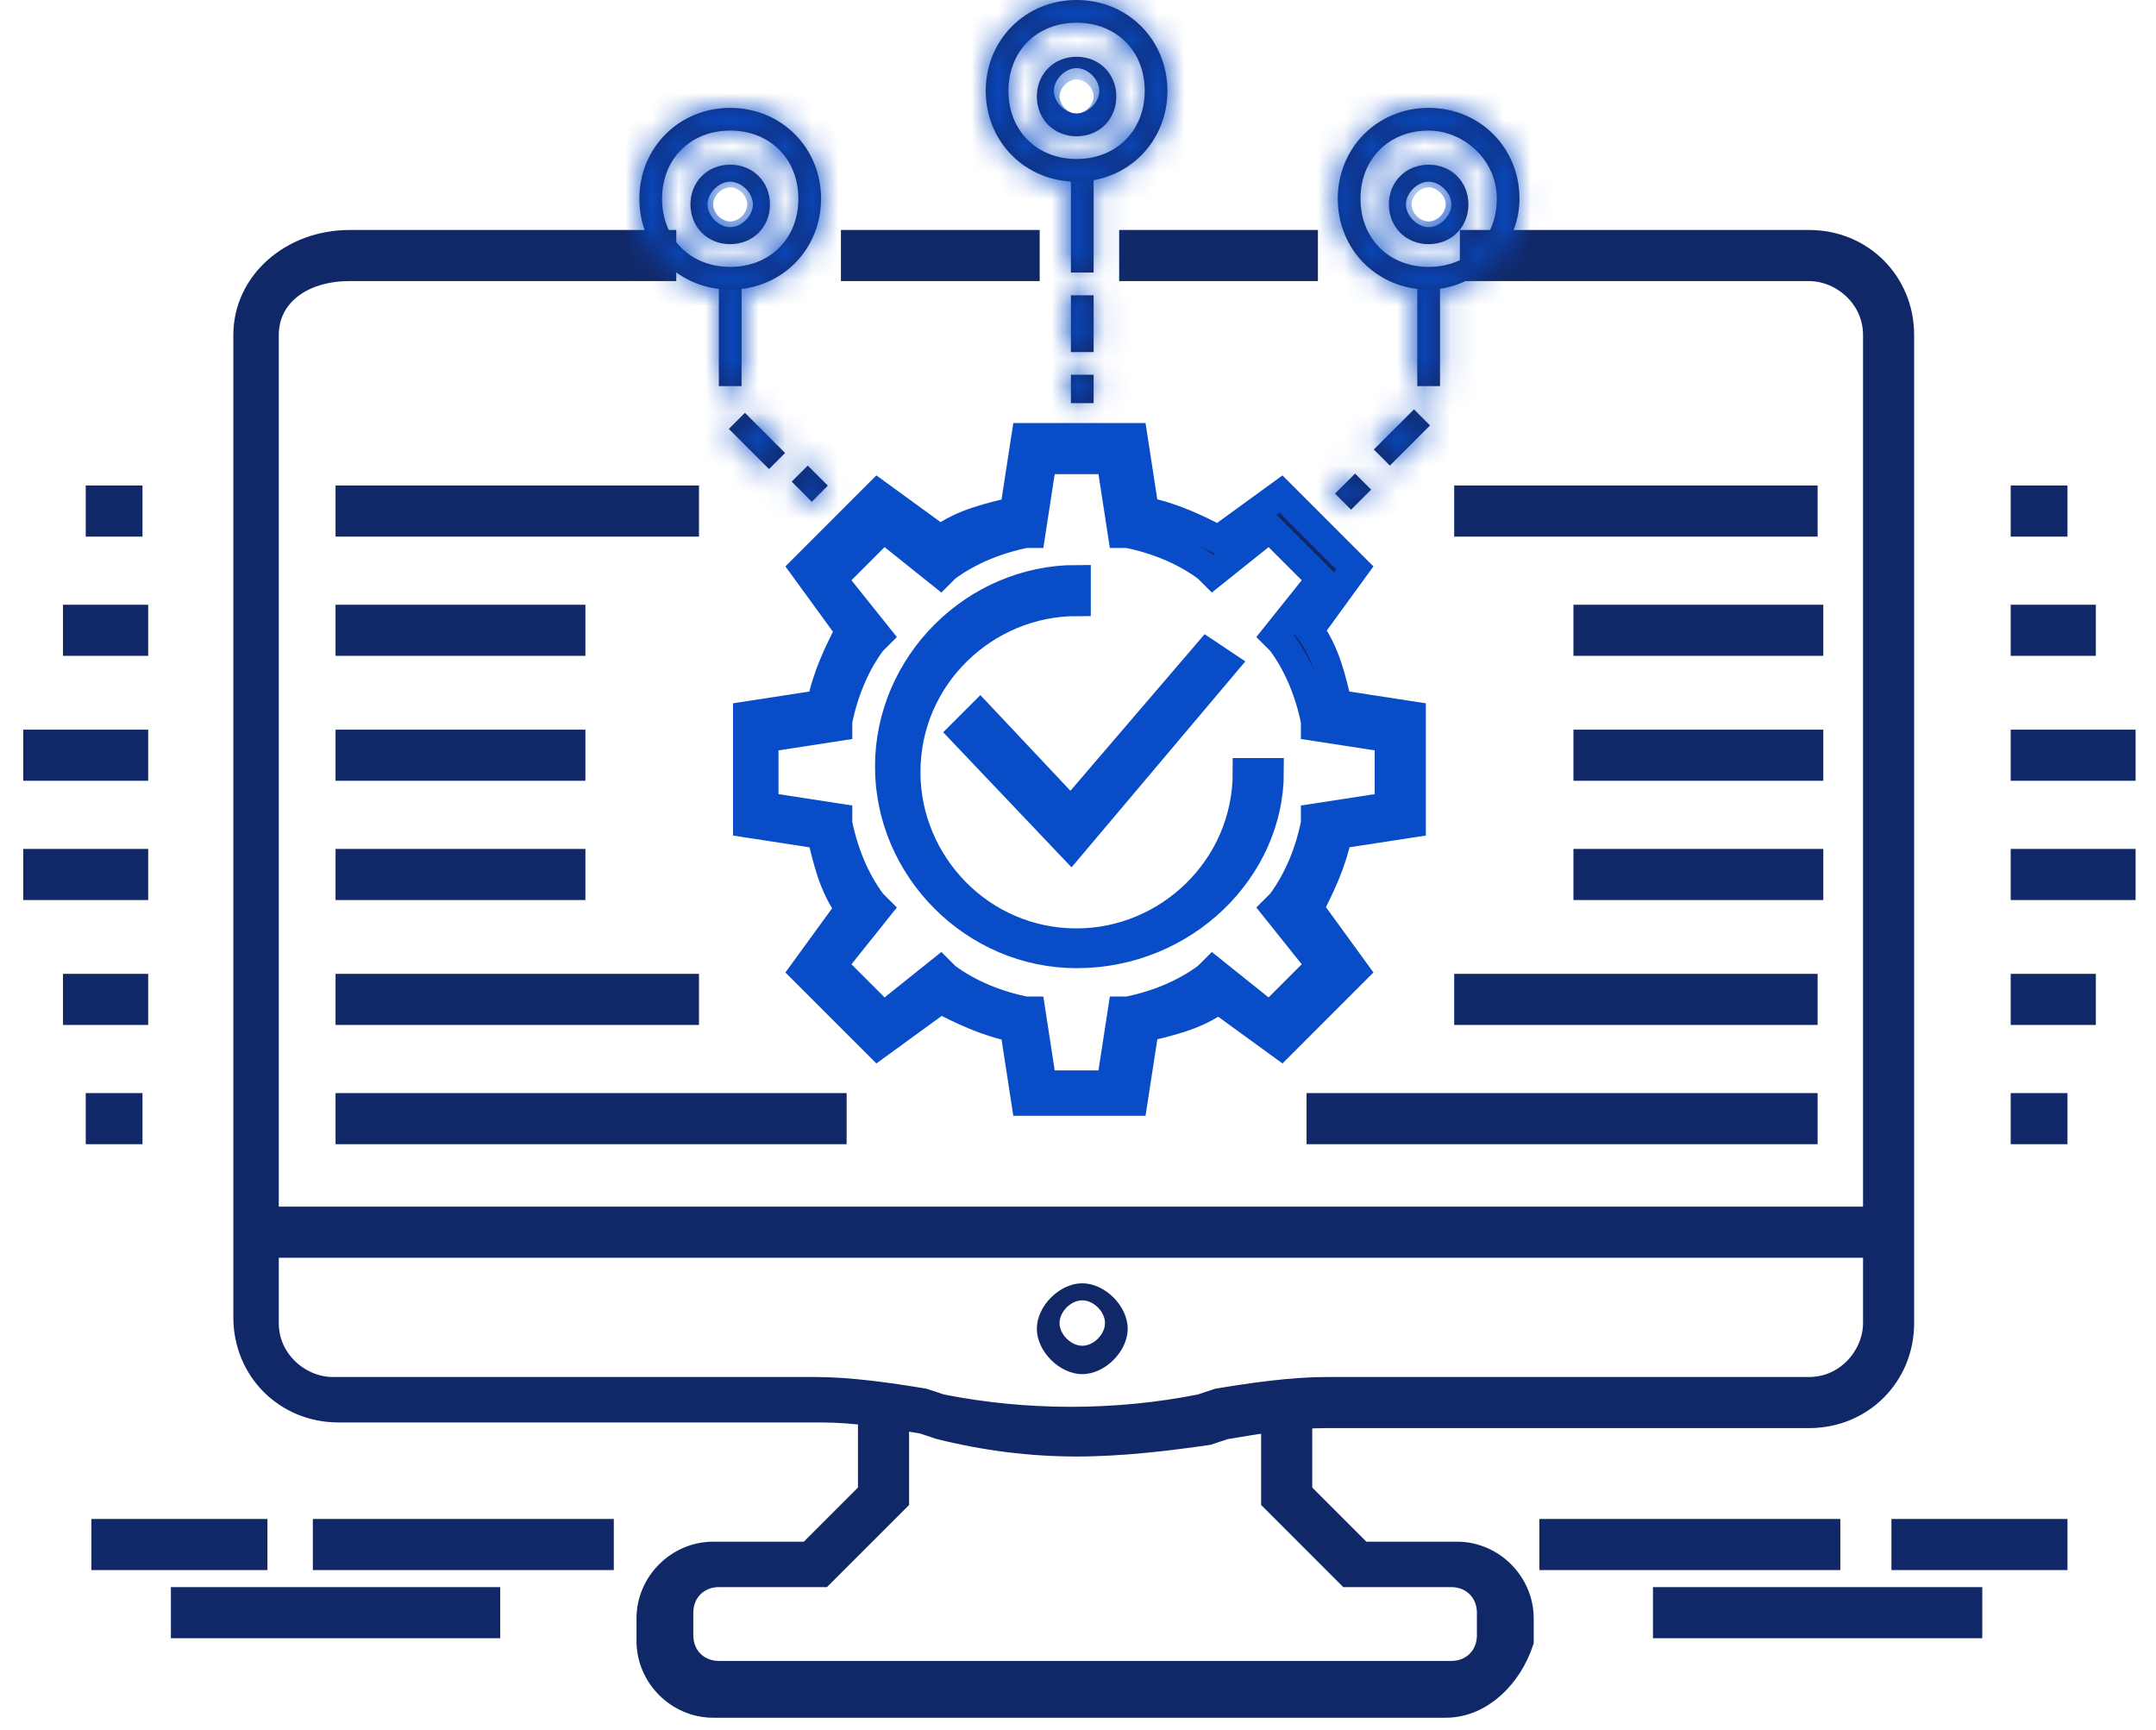 <svg width="81" height="65" viewBox="0 0 81 65" fill="none" xmlns="http://www.w3.org/2000/svg">
<path d="M40.447 54.186C38.74 54.186 37.034 53.973 35.327 53.546L34.687 53.333C33.407 53.12 32.127 52.906 30.847 52.906H12.714C10.794 52.906 9.3 51.413 9.3 49.493V12.586C9.3 10.666 11.007 9.173 13.14 9.173H24.874V10.027H13.14C11.22 10.027 9.94 11.093 9.94 12.586V49.706C9.94 51.199 11.22 52.266 12.5 52.266H30.634C31.914 52.266 33.407 52.48 34.687 52.693L35.327 52.906C38.527 53.546 41.94 53.546 45.14 52.906L45.78 52.693C47.06 52.48 48.554 52.266 49.834 52.266H67.967C69.46 52.266 70.527 50.986 70.527 49.706V12.586C70.527 11.093 69.247 10.027 67.967 10.027H55.38V9.173H67.967C69.887 9.173 71.38 10.666 71.38 12.586V49.706C71.38 51.626 69.887 53.119 67.967 53.119H49.834C48.554 53.119 47.274 53.333 45.994 53.546L45.354 53.76C43.86 53.973 42.154 54.186 40.447 54.186Z" fill="#112868" stroke="#112868" stroke-width="1.067" stroke-miterlimit="10"/>
<path d="M71.167 45.866H9.727V46.719H71.167V45.866Z" fill="#112868" stroke="#112868" stroke-width="1.067" stroke-miterlimit="10"/>
<path d="M54.314 64H26.794C25.514 64 24.447 62.933 24.447 61.653V60.8C24.447 59.52 25.514 58.453 26.794 58.453H30.42L32.767 56.106V52.693H33.62V56.32L30.847 59.093H27.007C26.154 59.093 25.514 59.733 25.514 60.587V61.44C25.514 62.293 26.154 62.933 27.007 62.933H54.527C55.38 62.933 56.02 62.293 56.02 61.44V60.587C56.02 59.733 55.38 59.093 54.527 59.093H50.687L47.914 56.32V52.693H48.767V56.106L51.114 58.453H54.74C56.02 58.453 57.087 59.52 57.087 60.8V61.653C56.66 62.933 55.594 64 54.314 64Z" fill="#112868" stroke="#112868" stroke-width="1.067" stroke-miterlimit="10"/>
<path d="M40.66 51.625C39.807 51.625 38.954 50.772 38.954 49.919C38.954 49.065 39.807 48.212 40.66 48.212C41.514 48.212 42.367 49.065 42.367 49.919C42.367 50.772 41.514 51.625 40.66 51.625ZM40.66 48.852C40.234 48.852 39.807 49.279 39.807 49.705C39.807 50.132 40.234 50.559 40.66 50.559C41.087 50.559 41.514 50.132 41.514 49.705C41.514 49.279 41.087 48.852 40.66 48.852Z" fill="#112868"/>
<path d="M38.527 9.173H32.127V10.027H38.527V9.173Z" fill="#112868" stroke="#112868" stroke-width="1.067" stroke-miterlimit="10"/>
<path d="M48.98 9.173H42.58V10.027H48.98V9.173Z" fill="#112868" stroke="#112868" stroke-width="1.067" stroke-miterlimit="10"/>
<path d="M40.447 35.84C36.607 35.84 33.407 32.64 33.407 28.8C33.407 24.96 36.607 21.76 40.447 21.76V22.613C37.034 22.613 34.047 25.387 34.047 29.013C34.047 32.427 36.82 35.413 40.447 35.413C43.86 35.413 46.847 32.64 46.847 29.013H47.7C47.7 32.64 44.5 35.84 40.447 35.84Z" fill="#112868" stroke="#084CC8" stroke-width="1.067" stroke-miterlimit="10"/>
<path d="M42.58 41.386H38.527L38.1 38.613C37.034 38.4 36.18 37.973 35.327 37.546L32.98 39.253L30.207 36.48L31.914 34.133C31.274 33.28 31.06 32.213 30.847 31.36L28.074 30.933V26.88L30.847 26.453C31.06 25.387 31.487 24.533 31.914 23.68L30.207 21.334L32.98 18.56L35.327 20.267C36.18 19.627 37.247 19.413 38.1 19.2L38.527 16.427H42.58L43.007 19.2C44.074 19.413 44.927 19.84 45.78 20.267L48.127 18.56L50.9 21.334L49.194 23.68C49.834 24.533 50.047 25.6 50.26 26.453L53.034 26.88V30.933L50.26 31.36C50.047 32.427 49.62 33.28 49.194 34.133L50.9 36.48L48.127 39.253L45.78 37.546C44.927 38.186 43.86 38.4 43.007 38.613L42.58 41.386ZM39.167 40.746H41.727L42.154 37.973H42.367C43.434 37.76 44.5 37.333 45.354 36.693L45.567 36.48L47.7 38.187L49.62 36.267L47.914 34.133L48.127 33.92C48.767 33.066 49.194 32 49.407 30.933V30.72L52.18 30.293V27.733L49.407 27.306V27.093C49.194 26.027 48.767 24.96 48.127 24.106L47.914 23.893L49.62 21.76L47.7 19.84L45.567 21.547L45.354 21.334C44.5 20.694 43.434 20.267 42.367 20.053H42.154L41.727 17.28H39.167L38.74 20.053H38.527C37.46 20.267 36.394 20.694 35.54 21.334L35.327 21.547L33.194 19.84L31.274 21.76L32.98 23.893L32.767 24.106C32.127 24.96 31.7 26.027 31.487 27.093V27.306L28.714 27.733V30.293L31.487 30.72V30.933C31.7 32 32.127 33.066 32.767 33.92L32.98 34.133L31.274 36.267L33.194 38.187L35.327 36.48L35.54 36.693C36.394 37.333 37.46 37.76 38.527 37.973H38.74L39.167 40.746Z" fill="#112868" stroke="#084CC8" stroke-width="1.067" stroke-miterlimit="10"/>
<mask id="path-9-inside-1_84_10318" fill="white">
<path d="M41.087 6.612H40.234V10.239H41.087V6.612Z"/>
</mask>
<path d="M41.087 6.612H40.234V10.239H41.087V6.612Z" fill="#112868"/>
<path d="M40.234 6.612V4.479H38.1V6.612H40.234ZM41.087 6.612H43.22V4.479H41.087V6.612ZM41.087 10.239V12.372H43.22V10.239H41.087ZM40.234 10.239H38.1V12.372H40.234V10.239ZM40.234 8.746H41.087V4.479H40.234V8.746ZM38.954 6.612V10.239H43.22V6.612H38.954ZM41.087 8.106H40.234V12.372H41.087V8.106ZM42.367 10.239V6.612H38.1V10.239H42.367Z" fill="#084CC8" mask="url(#path-9-inside-1_84_10318)"/>
<mask id="path-11-inside-2_84_10318" fill="white">
<path d="M41.087 11.094H40.234V13.227H41.087V11.094Z"/>
</mask>
<path d="M41.087 11.094H40.234V13.227H41.087V11.094Z" fill="#112868"/>
<path d="M40.234 11.094V8.96H38.1V11.094H40.234ZM41.087 11.094H43.22V8.96H41.087V11.094ZM41.087 13.227V15.36H43.22V13.227H41.087ZM40.234 13.227H38.1V15.36H40.234V13.227ZM40.234 13.227H41.087V8.96H40.234V13.227ZM38.954 11.094V13.227H43.22V11.094H38.954ZM41.087 11.094H40.234V15.36H41.087V11.094ZM42.367 13.227V11.094H38.1V13.227H42.367Z" fill="#084CC8" mask="url(#path-11-inside-2_84_10318)"/>
<mask id="path-13-inside-3_84_10318" fill="white">
<path d="M41.087 14.079H40.234V15.146H41.087V14.079Z"/>
</mask>
<path d="M41.087 14.079H40.234V15.146H41.087V14.079Z" fill="#112868"/>
<path d="M40.234 14.079V11.946H38.1V14.079H40.234ZM41.087 14.079H43.22V11.946H41.087V14.079ZM41.087 15.146V17.279H43.22V15.146H41.087ZM40.234 15.146H38.1V17.279H40.234V15.146ZM40.234 16.212H41.087V11.946H40.234V16.212ZM38.954 14.079V15.146H43.22V14.079H38.954ZM41.087 13.012H40.234V17.279H41.087V13.012ZM42.367 15.146V14.079H38.1V15.146H42.367Z" fill="#084CC8" mask="url(#path-13-inside-3_84_10318)"/>
<mask id="path-15-inside-4_84_10318" fill="white">
<path d="M40.447 6.827C38.527 6.827 37.034 5.333 37.034 3.413C37.034 1.493 38.527 0 40.447 0C42.367 0 43.86 1.493 43.86 3.413C43.86 5.333 42.367 6.827 40.447 6.827ZM40.447 0.853C38.954 0.853 37.887 1.92 37.887 3.413C37.887 4.906 38.954 5.973 40.447 5.973C41.94 5.973 43.007 4.906 43.007 3.413C43.007 1.92 41.94 0.853 40.447 0.853Z"/>
</mask>
<path d="M40.447 6.827C38.527 6.827 37.034 5.333 37.034 3.413C37.034 1.493 38.527 0 40.447 0C42.367 0 43.86 1.493 43.86 3.413C43.86 5.333 42.367 6.827 40.447 6.827ZM40.447 0.853C38.954 0.853 37.887 1.92 37.887 3.413C37.887 4.906 38.954 5.973 40.447 5.973C41.94 5.973 43.007 4.906 43.007 3.413C43.007 1.92 41.94 0.853 40.447 0.853Z" fill="#112868"/>
<path d="M40.447 4.693C39.705 4.693 39.167 4.155 39.167 3.413H34.9C34.9 6.511 37.349 8.96 40.447 8.96V4.693ZM39.167 3.413C39.167 2.671 39.705 2.133 40.447 2.133V-2.133C37.349 -2.133 34.9 0.315 34.9 3.413H39.167ZM40.447 2.133C41.189 2.133 41.727 2.671 41.727 3.413H45.994C45.994 0.315 43.545 -2.133 40.447 -2.133V2.133ZM41.727 3.413C41.727 4.155 41.189 4.693 40.447 4.693V8.96C43.545 8.96 45.994 6.511 45.994 3.413H41.727ZM40.447 -1.28C37.776 -1.28 35.754 0.741 35.754 3.413H40.02C40.02 3.188 40.092 3.105 40.115 3.082C40.139 3.058 40.222 2.986 40.447 2.986V-1.28ZM35.754 3.413C35.754 6.085 37.776 8.106 40.447 8.106V3.84C40.222 3.84 40.139 3.768 40.115 3.744C40.092 3.721 40.02 3.638 40.02 3.413H35.754ZM40.447 8.106C43.118 8.106 45.14 6.085 45.14 3.413H40.874C40.874 3.638 40.802 3.721 40.779 3.744C40.755 3.768 40.672 3.84 40.447 3.84V8.106ZM45.14 3.413C45.14 0.741 43.118 -1.28 40.447 -1.28V2.986C40.672 2.986 40.755 3.058 40.779 3.082C40.802 3.105 40.874 3.188 40.874 3.413H45.14Z" fill="#084CC8" mask="url(#path-15-inside-4_84_10318)"/>
<mask id="path-17-inside-5_84_10318" fill="white">
<path d="M40.447 5.12C39.594 5.12 38.954 4.48 38.954 3.627C38.954 2.773 39.594 2.133 40.447 2.133C41.3 2.133 41.94 2.773 41.94 3.627C41.94 4.48 41.3 5.12 40.447 5.12ZM40.447 2.56C40.02 2.56 39.594 2.986 39.594 3.413C39.594 3.84 40.02 4.267 40.447 4.267C40.874 4.267 41.3 3.84 41.3 3.413C41.3 2.986 40.874 2.56 40.447 2.56Z"/>
</mask>
<path d="M40.447 5.12C39.594 5.12 38.954 4.48 38.954 3.627C38.954 2.773 39.594 2.133 40.447 2.133C41.3 2.133 41.94 2.773 41.94 3.627C41.94 4.48 41.3 5.12 40.447 5.12ZM40.447 2.56C40.02 2.56 39.594 2.986 39.594 3.413C39.594 3.84 40.02 4.267 40.447 4.267C40.874 4.267 41.3 3.84 41.3 3.413C41.3 2.986 40.874 2.56 40.447 2.56Z" fill="#112868"/>
<path d="M40.447 2.986C40.568 2.986 40.743 3.039 40.889 3.185C41.035 3.331 41.087 3.505 41.087 3.627H36.82C36.82 5.658 38.416 7.253 40.447 7.253V2.986ZM41.087 3.627C41.087 3.748 41.035 3.922 40.889 4.068C40.743 4.215 40.568 4.267 40.447 4.267V-2.38419e-05C38.416 -2.38419e-05 36.82 1.595 36.82 3.627H41.087ZM40.447 4.267C40.326 4.267 40.151 4.215 40.005 4.068C39.859 3.922 39.807 3.748 39.807 3.627H44.074C44.074 1.595 42.478 -2.38419e-05 40.447 -2.38419e-05V4.267ZM39.807 3.627C39.807 3.505 39.859 3.331 40.005 3.185C40.151 3.039 40.326 2.986 40.447 2.986V7.253C42.478 7.253 44.074 5.658 44.074 3.627H39.807ZM40.447 0.427C39.54 0.427 38.812 0.858 38.352 1.318C37.893 1.777 37.46 2.506 37.46 3.413H41.727C41.727 3.894 41.508 4.196 41.369 4.335C41.229 4.475 40.927 4.693 40.447 4.693V0.427ZM37.46 3.413C37.46 4.32 37.892 5.048 38.352 5.508C38.811 5.967 39.539 6.4 40.447 6.4V2.133C40.928 2.133 41.23 2.352 41.369 2.492C41.508 2.631 41.727 2.933 41.727 3.413H37.46ZM40.447 6.4C41.355 6.4 42.083 5.967 42.543 5.508C43.002 5.049 43.434 4.32 43.434 3.413H39.167C39.167 2.933 39.386 2.631 39.525 2.492C39.664 2.352 39.966 2.133 40.447 2.133V6.4ZM43.434 3.413C43.434 2.506 43.002 1.777 42.542 1.318C42.082 0.858 41.354 0.427 40.447 0.427V4.693C39.967 4.693 39.665 4.475 39.526 4.335C39.386 4.196 39.167 3.894 39.167 3.413H43.434Z" fill="#084CC8" mask="url(#path-17-inside-5_84_10318)"/>
<mask id="path-19-inside-6_84_10318" fill="white">
<path d="M27.86 10.666H27.007V14.506H27.86V10.666Z"/>
</mask>
<path d="M27.86 10.666H27.007V14.506H27.86V10.666Z" fill="#112868"/>
<path d="M27.007 10.666V8.533H24.874V10.666H27.007ZM27.86 10.666H29.994V8.533H27.86V10.666ZM27.86 14.506V16.639H29.994V14.506H27.86ZM27.007 14.506H24.874V16.639H27.007V14.506ZM27.007 12.8H27.86V8.533H27.007V12.8ZM25.727 10.666V14.506H29.994V10.666H25.727ZM27.86 12.373H27.007V16.639H27.86V12.373ZM29.14 14.506V10.666H24.874V14.506H29.14Z" fill="#084CC8" mask="url(#path-19-inside-6_84_10318)"/>
<mask id="path-21-inside-7_84_10318" fill="white">
<path d="M27.987 15.51L27.383 16.114L28.892 17.622L29.495 17.019L27.987 15.51Z"/>
</mask>
<path d="M27.987 15.51L27.383 16.114L28.892 17.622L29.495 17.019L27.987 15.51Z" fill="#112868"/>
<path d="M27.383 16.114L25.875 14.605L24.366 16.114L25.875 17.622L27.383 16.114ZM27.987 15.51L29.495 14.002L27.987 12.493L26.478 14.002L27.987 15.51ZM29.495 17.019L31.004 18.527L32.512 17.019L31.004 15.51L29.495 17.019ZM28.892 17.622L27.383 19.131L28.892 20.639L30.4 19.131L28.892 17.622ZM28.892 17.622L29.495 17.019L26.478 14.002L25.875 14.605L28.892 17.622ZM26.478 17.019L27.987 18.527L31.004 15.51L29.495 14.002L26.478 17.019ZM27.987 15.51L27.383 16.114L30.4 19.131L31.004 18.527L27.987 15.51ZM30.4 16.114L28.892 14.605L25.875 17.622L27.383 19.131L30.4 16.114Z" fill="#084CC8" mask="url(#path-21-inside-7_84_10318)"/>
<mask id="path-23-inside-8_84_10318" fill="white">
<path d="M30.348 17.492L29.744 18.095L30.498 18.85L31.102 18.246L30.348 17.492Z"/>
</mask>
<path d="M30.348 17.492L29.744 18.095L30.498 18.85L31.102 18.246L30.348 17.492Z" fill="#112868"/>
<path d="M29.744 18.095L28.236 16.587L26.727 18.095L28.236 19.604L29.744 18.095ZM30.348 17.492L31.856 15.984L30.348 14.475L28.84 15.983L30.348 17.492ZM31.102 18.246L32.61 19.755L34.119 18.247L32.611 16.738L31.102 18.246ZM30.498 18.85L28.99 20.358L30.498 21.866L32.007 20.358L30.498 18.85ZM31.253 19.604L31.856 19.001L28.84 15.983L28.236 16.587L31.253 19.604ZM28.839 19L29.593 19.755L32.611 16.738L31.856 15.984L28.839 19ZM29.594 16.738L28.99 17.341L32.007 20.358L32.61 19.755L29.594 16.738ZM32.007 17.341L31.253 16.587L28.236 19.604L28.99 20.358L32.007 17.341Z" fill="#084CC8" mask="url(#path-23-inside-8_84_10318)"/>
<mask id="path-25-inside-9_84_10318" fill="white">
<path d="M27.434 10.88C25.514 10.88 24.02 9.387 24.02 7.467C24.02 5.547 25.514 4.053 27.434 4.053C29.354 4.053 30.847 5.547 30.847 7.467C30.847 9.387 29.354 10.88 27.434 10.88ZM27.434 4.906C25.94 4.906 24.874 5.973 24.874 7.467C24.874 8.96 25.94 10.027 27.434 10.027C28.927 10.027 29.994 8.96 29.994 7.467C29.994 5.973 28.927 4.906 27.434 4.906Z"/>
</mask>
<path d="M27.434 10.88C25.514 10.88 24.02 9.387 24.02 7.467C24.02 5.547 25.514 4.053 27.434 4.053C29.354 4.053 30.847 5.547 30.847 7.467C30.847 9.387 29.354 10.88 27.434 10.88ZM27.434 4.906C25.94 4.906 24.874 5.973 24.874 7.467C24.874 8.96 25.94 10.027 27.434 10.027C28.927 10.027 29.994 8.96 29.994 7.467C29.994 5.973 28.927 4.906 27.434 4.906Z" fill="#112868"/>
<path d="M27.434 8.746C26.692 8.746 26.154 8.208 26.154 7.467H21.887C21.887 10.565 24.336 13.013 27.434 13.013V8.746ZM26.154 7.467C26.154 6.725 26.692 6.187 27.434 6.187V1.92C24.335 1.92 21.887 4.369 21.887 7.467H26.154ZM27.434 6.187C28.175 6.187 28.714 6.725 28.714 7.467H32.98C32.98 4.369 30.532 1.92 27.434 1.92V6.187ZM28.714 7.467C28.714 8.208 28.176 8.746 27.434 8.746V13.013C30.532 13.013 32.98 10.565 32.98 7.467H28.714ZM27.434 2.773C24.762 2.773 22.74 4.796 22.74 7.467H27.007C27.007 7.242 27.079 7.158 27.102 7.135C27.126 7.112 27.209 7.04 27.434 7.04V2.773ZM22.74 7.467C22.74 10.138 24.762 12.16 27.434 12.16V7.893C27.209 7.893 27.125 7.821 27.102 7.798C27.079 7.775 27.007 7.692 27.007 7.467H22.74ZM27.434 12.16C30.105 12.16 32.127 10.138 32.127 7.467H27.86C27.86 7.692 27.788 7.775 27.765 7.798C27.742 7.821 27.659 7.893 27.434 7.893V12.16ZM32.127 7.467C32.127 4.796 30.106 2.773 27.434 2.773V7.04C27.658 7.04 27.742 7.112 27.765 7.135C27.788 7.158 27.86 7.242 27.86 7.467H32.127Z" fill="#084CC8" mask="url(#path-25-inside-9_84_10318)"/>
<mask id="path-27-inside-10_84_10318" fill="white">
<path d="M27.434 9.173C26.58 9.173 25.94 8.533 25.94 7.68C25.94 6.826 26.58 6.187 27.434 6.187C28.287 6.187 28.927 6.826 28.927 7.68C28.927 8.533 28.287 9.173 27.434 9.173ZM27.434 6.827C27.007 6.827 26.58 7.253 26.58 7.68C26.58 8.106 27.007 8.533 27.434 8.533C27.86 8.533 28.287 8.106 28.287 7.68C28.287 7.253 27.86 6.827 27.434 6.827Z"/>
</mask>
<path d="M27.434 9.173C26.58 9.173 25.94 8.533 25.94 7.68C25.94 6.826 26.58 6.187 27.434 6.187C28.287 6.187 28.927 6.826 28.927 7.68C28.927 8.533 28.287 9.173 27.434 9.173ZM27.434 6.827C27.007 6.827 26.58 7.253 26.58 7.68C26.58 8.106 27.007 8.533 27.434 8.533C27.86 8.533 28.287 8.106 28.287 7.68C28.287 7.253 27.86 6.827 27.434 6.827Z" fill="#112868"/>
<path d="M27.434 7.04C27.555 7.04 27.729 7.092 27.875 7.238C28.021 7.384 28.074 7.559 28.074 7.68H23.807C23.807 9.712 25.402 11.306 27.434 11.306V7.04ZM28.074 7.68C28.074 7.801 28.021 7.976 27.875 8.122C27.729 8.268 27.555 8.32 27.434 8.32V4.053C25.402 4.053 23.807 5.648 23.807 7.68H28.074ZM27.434 8.32C27.313 8.32 27.138 8.268 26.992 8.122C26.846 7.976 26.794 7.801 26.794 7.68H31.06C31.06 5.648 29.465 4.053 27.434 4.053V8.32ZM26.794 7.68C26.794 7.559 26.846 7.384 26.992 7.238C27.138 7.092 27.313 7.04 27.434 7.04V11.306C29.465 11.306 31.06 9.711 31.06 7.68H26.794ZM27.434 4.693C26.527 4.693 25.798 5.125 25.339 5.584C24.879 6.044 24.447 6.772 24.447 7.68H28.714C28.714 8.16 28.495 8.462 28.355 8.602C28.216 8.741 27.914 8.96 27.434 8.96V4.693ZM24.447 7.68C24.447 8.587 24.879 9.315 25.338 9.775C25.797 10.234 26.526 10.667 27.434 10.667V6.4C27.915 6.4 28.217 6.619 28.356 6.758C28.495 6.898 28.714 7.199 28.714 7.68H24.447ZM27.434 10.667C28.341 10.667 29.07 10.234 29.529 9.775C29.988 9.315 30.42 8.587 30.42 7.68H26.154C26.154 7.199 26.372 6.898 26.512 6.758C26.651 6.619 26.953 6.4 27.434 6.4V10.667ZM30.42 7.68C30.42 6.772 29.988 6.044 29.529 5.584C29.069 5.125 28.34 4.693 27.434 4.693V8.96C26.954 8.96 26.652 8.741 26.512 8.602C26.373 8.462 26.154 8.16 26.154 7.68H30.42Z" fill="#084CC8" mask="url(#path-27-inside-10_84_10318)"/>
<mask id="path-29-inside-11_84_10318" fill="white">
<path d="M54.1 10.666H53.247V14.506H54.1V10.666Z"/>
</mask>
<path d="M54.1 10.666H53.247V14.506H54.1V10.666Z" fill="#112868"/>
<path d="M53.247 10.666V8.533H51.114V10.666H53.247ZM54.1 10.666H56.234V8.533H54.1V10.666ZM54.1 14.506V16.639H56.234V14.506H54.1ZM53.247 14.506H51.114V16.639H53.247V14.506ZM53.247 12.8H54.1V8.533H53.247V12.8ZM51.967 10.666V14.506H56.234V10.666H51.967ZM54.1 12.373H53.247V16.639H54.1V12.373ZM55.38 14.506V10.666H51.114V14.506H55.38Z" fill="#084CC8" mask="url(#path-29-inside-11_84_10318)"/>
<mask id="path-31-inside-12_84_10318" fill="white">
<path d="M53.123 15.379L51.614 16.887L52.217 17.491L53.726 15.983L53.123 15.379Z"/>
</mask>
<path d="M53.123 15.379L51.614 16.887L52.217 17.491L53.726 15.983L53.123 15.379Z" fill="#112868"/>
<path d="M51.614 16.887L50.106 15.378L48.597 16.885L50.104 18.395L51.614 16.887ZM53.123 15.379L54.632 13.871L53.124 12.362L51.615 13.87L53.123 15.379ZM53.726 15.983L55.234 17.492L56.743 15.984L55.235 14.475L53.726 15.983ZM52.217 17.491L50.708 18.998L52.216 20.508L53.725 19L52.217 17.491ZM53.121 18.396L54.63 16.888L51.615 13.87L50.106 15.378L53.121 18.396ZM51.614 16.887L52.217 17.491L55.235 14.475L54.632 13.871L51.614 16.887ZM52.218 14.474L50.709 15.982L53.725 19L55.234 17.492L52.218 14.474ZM53.726 15.983L53.123 15.379L50.104 18.395L50.708 18.998L53.726 15.983Z" fill="#084CC8" mask="url(#path-31-inside-12_84_10318)"/>
<mask id="path-33-inside-13_84_10318" fill="white">
<path d="M50.91 17.792L50.156 18.546L50.759 19.149L51.513 18.395L50.91 17.792Z"/>
</mask>
<path d="M50.91 17.792L50.156 18.546L50.759 19.149L51.513 18.395L50.91 17.792Z" fill="#112868"/>
<path d="M50.156 18.546L48.647 17.037L47.139 18.546L48.647 20.054L50.156 18.546ZM50.91 17.792L52.419 16.283L50.91 14.775L49.401 16.283L50.91 17.792ZM51.513 18.395L53.022 19.903L54.53 18.395L53.022 16.886L51.513 18.395ZM50.759 19.149L49.251 20.658L50.759 22.166L52.267 20.658L50.759 19.149ZM51.664 20.054L52.419 19.3L49.401 16.283L48.647 17.037L51.664 20.054ZM49.401 19.3L50.005 19.903L53.022 16.886L52.419 16.283L49.401 19.3ZM50.005 16.886L49.251 17.641L52.267 20.658L53.022 19.903L50.005 16.886ZM52.267 17.641L51.664 17.037L48.647 20.054L49.251 20.658L52.267 17.641Z" fill="#084CC8" mask="url(#path-33-inside-13_84_10318)"/>
<mask id="path-35-inside-14_84_10318" fill="white">
<path d="M53.674 10.88C51.754 10.88 50.26 9.387 50.26 7.467C50.26 5.547 51.754 4.053 53.674 4.053C55.594 4.053 57.087 5.547 57.087 7.467C57.087 9.387 55.38 10.88 53.674 10.88ZM53.674 4.906C52.18 4.906 51.114 5.973 51.114 7.467C51.114 8.96 52.18 10.027 53.674 10.027C55.167 10.027 56.234 8.96 56.234 7.467C56.234 5.973 54.954 4.906 53.674 4.906Z"/>
</mask>
<path d="M53.674 10.88C51.754 10.88 50.26 9.387 50.26 7.467C50.26 5.547 51.754 4.053 53.674 4.053C55.594 4.053 57.087 5.547 57.087 7.467C57.087 9.387 55.38 10.88 53.674 10.88ZM53.674 4.906C52.18 4.906 51.114 5.973 51.114 7.467C51.114 8.96 52.18 10.027 53.674 10.027C55.167 10.027 56.234 8.96 56.234 7.467C56.234 5.973 54.954 4.906 53.674 4.906Z" fill="#112868"/>
<path d="M53.674 8.746C52.932 8.746 52.394 8.208 52.394 7.467H48.127C48.127 10.565 50.576 13.013 53.674 13.013V8.746ZM52.394 7.467C52.394 6.725 52.932 6.187 53.674 6.187V1.92C50.575 1.92 48.127 4.369 48.127 7.467H52.394ZM53.674 6.187C54.415 6.187 54.954 6.725 54.954 7.467H59.22C59.22 4.369 56.772 1.92 53.674 1.92V6.187ZM54.954 7.467C54.954 8.124 54.289 8.746 53.674 8.746V13.013C56.472 13.013 59.22 10.65 59.22 7.467H54.954ZM53.674 2.773C51.002 2.773 48.98 4.796 48.98 7.467H53.247C53.247 7.242 53.319 7.158 53.342 7.135C53.366 7.112 53.449 7.04 53.674 7.04V2.773ZM48.98 7.467C48.98 10.138 51.002 12.16 53.674 12.16V7.893C53.449 7.893 53.365 7.821 53.342 7.798C53.319 7.775 53.247 7.692 53.247 7.467H48.98ZM53.674 12.16C56.345 12.16 58.367 10.138 58.367 7.467H54.1C54.1 7.692 54.029 7.775 54.005 7.798C53.982 7.821 53.899 7.893 53.674 7.893V12.16ZM58.367 7.467C58.367 4.682 56.016 2.773 53.674 2.773V7.04C53.734 7.04 53.858 7.073 53.969 7.177C54.062 7.265 54.1 7.359 54.1 7.467H58.367Z" fill="#084CC8" mask="url(#path-35-inside-14_84_10318)"/>
<mask id="path-37-inside-15_84_10318" fill="white">
<path d="M53.674 9.173C52.82 9.173 52.18 8.533 52.18 7.68C52.18 6.826 52.82 6.187 53.674 6.187C54.527 6.187 55.167 6.826 55.167 7.68C55.167 8.533 54.527 9.173 53.674 9.173ZM53.674 6.827C53.247 6.827 52.82 7.253 52.82 7.68C52.82 8.106 53.247 8.533 53.674 8.533C54.1 8.533 54.527 8.106 54.527 7.68C54.527 7.253 54.1 6.827 53.674 6.827Z"/>
</mask>
<path d="M53.674 9.173C52.82 9.173 52.18 8.533 52.18 7.68C52.18 6.826 52.82 6.187 53.674 6.187C54.527 6.187 55.167 6.826 55.167 7.68C55.167 8.533 54.527 9.173 53.674 9.173ZM53.674 6.827C53.247 6.827 52.82 7.253 52.82 7.68C52.82 8.106 53.247 8.533 53.674 8.533C54.1 8.533 54.527 8.106 54.527 7.68C54.527 7.253 54.1 6.827 53.674 6.827Z" fill="#112868"/>
<path d="M53.674 7.04C53.795 7.04 53.969 7.092 54.115 7.238C54.262 7.384 54.314 7.559 54.314 7.68H50.047C50.047 9.711 51.642 11.306 53.674 11.306V7.04ZM54.314 7.68C54.314 7.801 54.262 7.976 54.115 8.122C53.969 8.268 53.795 8.32 53.674 8.32V4.053C51.642 4.053 50.047 5.648 50.047 7.68H54.314ZM53.674 8.32C53.553 8.32 53.378 8.268 53.232 8.122C53.086 7.976 53.034 7.801 53.034 7.68H57.3C57.3 5.648 55.705 4.053 53.674 4.053V8.32ZM53.034 7.68C53.034 7.559 53.086 7.384 53.232 7.238C53.378 7.092 53.553 7.04 53.674 7.04V11.306C55.705 11.306 57.3 9.712 57.3 7.68H53.034ZM53.674 4.693C52.767 4.693 52.038 5.125 51.579 5.584C51.119 6.044 50.687 6.772 50.687 7.68H54.954C54.954 8.16 54.735 8.462 54.595 8.602C54.456 8.741 54.154 8.96 53.674 8.96V4.693ZM50.687 7.68C50.687 8.587 51.119 9.315 51.578 9.775C52.037 10.234 52.766 10.667 53.674 10.667V6.4C54.155 6.4 54.457 6.619 54.596 6.758C54.735 6.898 54.954 7.199 54.954 7.68H50.687ZM53.674 10.667C54.581 10.667 55.31 10.234 55.769 9.775C56.228 9.315 56.66 8.587 56.66 7.68H52.394C52.394 7.199 52.612 6.898 52.752 6.758C52.891 6.619 53.193 6.4 53.674 6.4V10.667ZM56.66 7.68C56.66 6.772 56.228 6.044 55.769 5.584C55.309 5.125 54.581 4.693 53.674 4.693V8.96C53.194 8.96 52.892 8.741 52.752 8.602C52.613 8.462 52.394 8.16 52.394 7.68H56.66Z" fill="#084CC8" mask="url(#path-37-inside-15_84_10318)"/>
<path d="M40.234 31.786L36.18 27.52L36.82 26.88L40.234 30.506L45.354 24.533L45.994 24.96L40.234 31.786Z" fill="#112868" stroke="#084CC8" stroke-width="1.067" stroke-miterlimit="10"/>
<path d="M25.727 18.773H13.14V19.627H25.727V18.773Z" fill="#112868" stroke="#112868" stroke-width="1.067" stroke-miterlimit="10"/>
<path d="M21.46 23.253H13.14V24.106H21.46V23.253Z" fill="#112868" stroke="#112868" stroke-width="1.067" stroke-miterlimit="10"/>
<path d="M21.46 27.946H13.14V28.799H21.46V27.946Z" fill="#112868" stroke="#112868" stroke-width="1.067" stroke-miterlimit="10"/>
<path d="M21.46 32.427H13.14V33.28H21.46V32.427Z" fill="#112868" stroke="#112868" stroke-width="1.067" stroke-miterlimit="10"/>
<path d="M25.727 37.12H13.14V37.973H25.727V37.12Z" fill="#112868" stroke="#112868" stroke-width="1.067" stroke-miterlimit="10"/>
<path d="M31.274 41.6H13.14V42.453H31.274V41.6Z" fill="#112868" stroke="#112868" stroke-width="1.067" stroke-miterlimit="10"/>
<path d="M67.754 18.773H55.167V19.627H67.754V18.773Z" fill="#112868" stroke="#112868" stroke-width="1.067" stroke-miterlimit="10"/>
<path d="M67.967 23.253H59.647V24.106H67.967V23.253Z" fill="#112868" stroke="#112868" stroke-width="1.067" stroke-miterlimit="10"/>
<path d="M67.967 27.946H59.647V28.799H67.967V27.946Z" fill="#112868" stroke="#112868" stroke-width="1.067" stroke-miterlimit="10"/>
<path d="M67.967 32.427H59.647V33.28H67.967V32.427Z" fill="#112868" stroke="#112868" stroke-width="1.067" stroke-miterlimit="10"/>
<path d="M67.754 37.12H55.167V37.973H67.754V37.12Z" fill="#112868" stroke="#112868" stroke-width="1.067" stroke-miterlimit="10"/>
<path d="M67.754 41.6H49.62V42.453H67.754V41.6Z" fill="#112868" stroke="#112868" stroke-width="1.067" stroke-miterlimit="10"/>
<path d="M4.82 18.773H3.754V19.627H4.82V18.773Z" fill="#112868" stroke="#112868" stroke-width="1.067" stroke-miterlimit="10"/>
<path d="M5.034 23.253H2.9V24.106H5.034V23.253Z" fill="#112868" stroke="#112868" stroke-width="1.067" stroke-miterlimit="10"/>
<path d="M5.034 27.946H1.407V28.799H5.034V27.946Z" fill="#112868" stroke="#112868" stroke-width="1.067" stroke-miterlimit="10"/>
<path d="M5.034 32.427H1.407V33.28H5.034V32.427Z" fill="#112868" stroke="#112868" stroke-width="1.067" stroke-miterlimit="10"/>
<path d="M5.034 37.12H2.9V37.973H5.034V37.12Z" fill="#112868" stroke="#112868" stroke-width="1.067" stroke-miterlimit="10"/>
<path d="M4.82 41.6H3.754V42.453H4.82V41.6Z" fill="#112868" stroke="#112868" stroke-width="1.067" stroke-miterlimit="10"/>
<path d="M77.14 18.773H76.074V19.627H77.14V18.773Z" fill="#112868" stroke="#112868" stroke-width="1.067" stroke-miterlimit="10"/>
<path d="M78.207 23.253H76.074V24.106H78.207V23.253Z" fill="#112868" stroke="#112868" stroke-width="1.067" stroke-miterlimit="10"/>
<path d="M79.7 27.946H76.074V28.799H79.7V27.946Z" fill="#112868" stroke="#112868" stroke-width="1.067" stroke-miterlimit="10"/>
<path d="M79.7 32.427H76.074V33.28H79.7V32.427Z" fill="#112868" stroke="#112868" stroke-width="1.067" stroke-miterlimit="10"/>
<path d="M78.207 37.12H76.074V37.973H78.207V37.12Z" fill="#112868" stroke="#112868" stroke-width="1.067" stroke-miterlimit="10"/>
<path d="M77.14 41.6H76.074V42.453H77.14V41.6Z" fill="#112868" stroke="#112868" stroke-width="1.067" stroke-miterlimit="10"/>
<path d="M22.527 57.6H12.287V58.453H22.527V57.6Z" fill="#112868" stroke="#112868" stroke-width="1.067" stroke-miterlimit="10"/>
<path d="M9.514 57.6H3.967V58.453H9.514V57.6Z" fill="#112868" stroke="#112868" stroke-width="1.067" stroke-miterlimit="10"/>
<path d="M18.26 60.16H6.954V61.013H18.26V60.16Z" fill="#112868" stroke="#112868" stroke-width="1.067" stroke-miterlimit="10"/>
<path d="M68.607 57.6H58.367V58.453H68.607V57.6Z" fill="#112868" stroke="#112868" stroke-width="1.067" stroke-miterlimit="10"/>
<path d="M77.14 57.6H71.594V58.453H77.14V57.6Z" fill="#112868" stroke="#112868" stroke-width="1.067" stroke-miterlimit="10"/>
<path d="M73.94 60.16H62.634V61.013H73.94V60.16Z" fill="#112868" stroke="#112868" stroke-width="1.067" stroke-miterlimit="10"/>
</svg>
